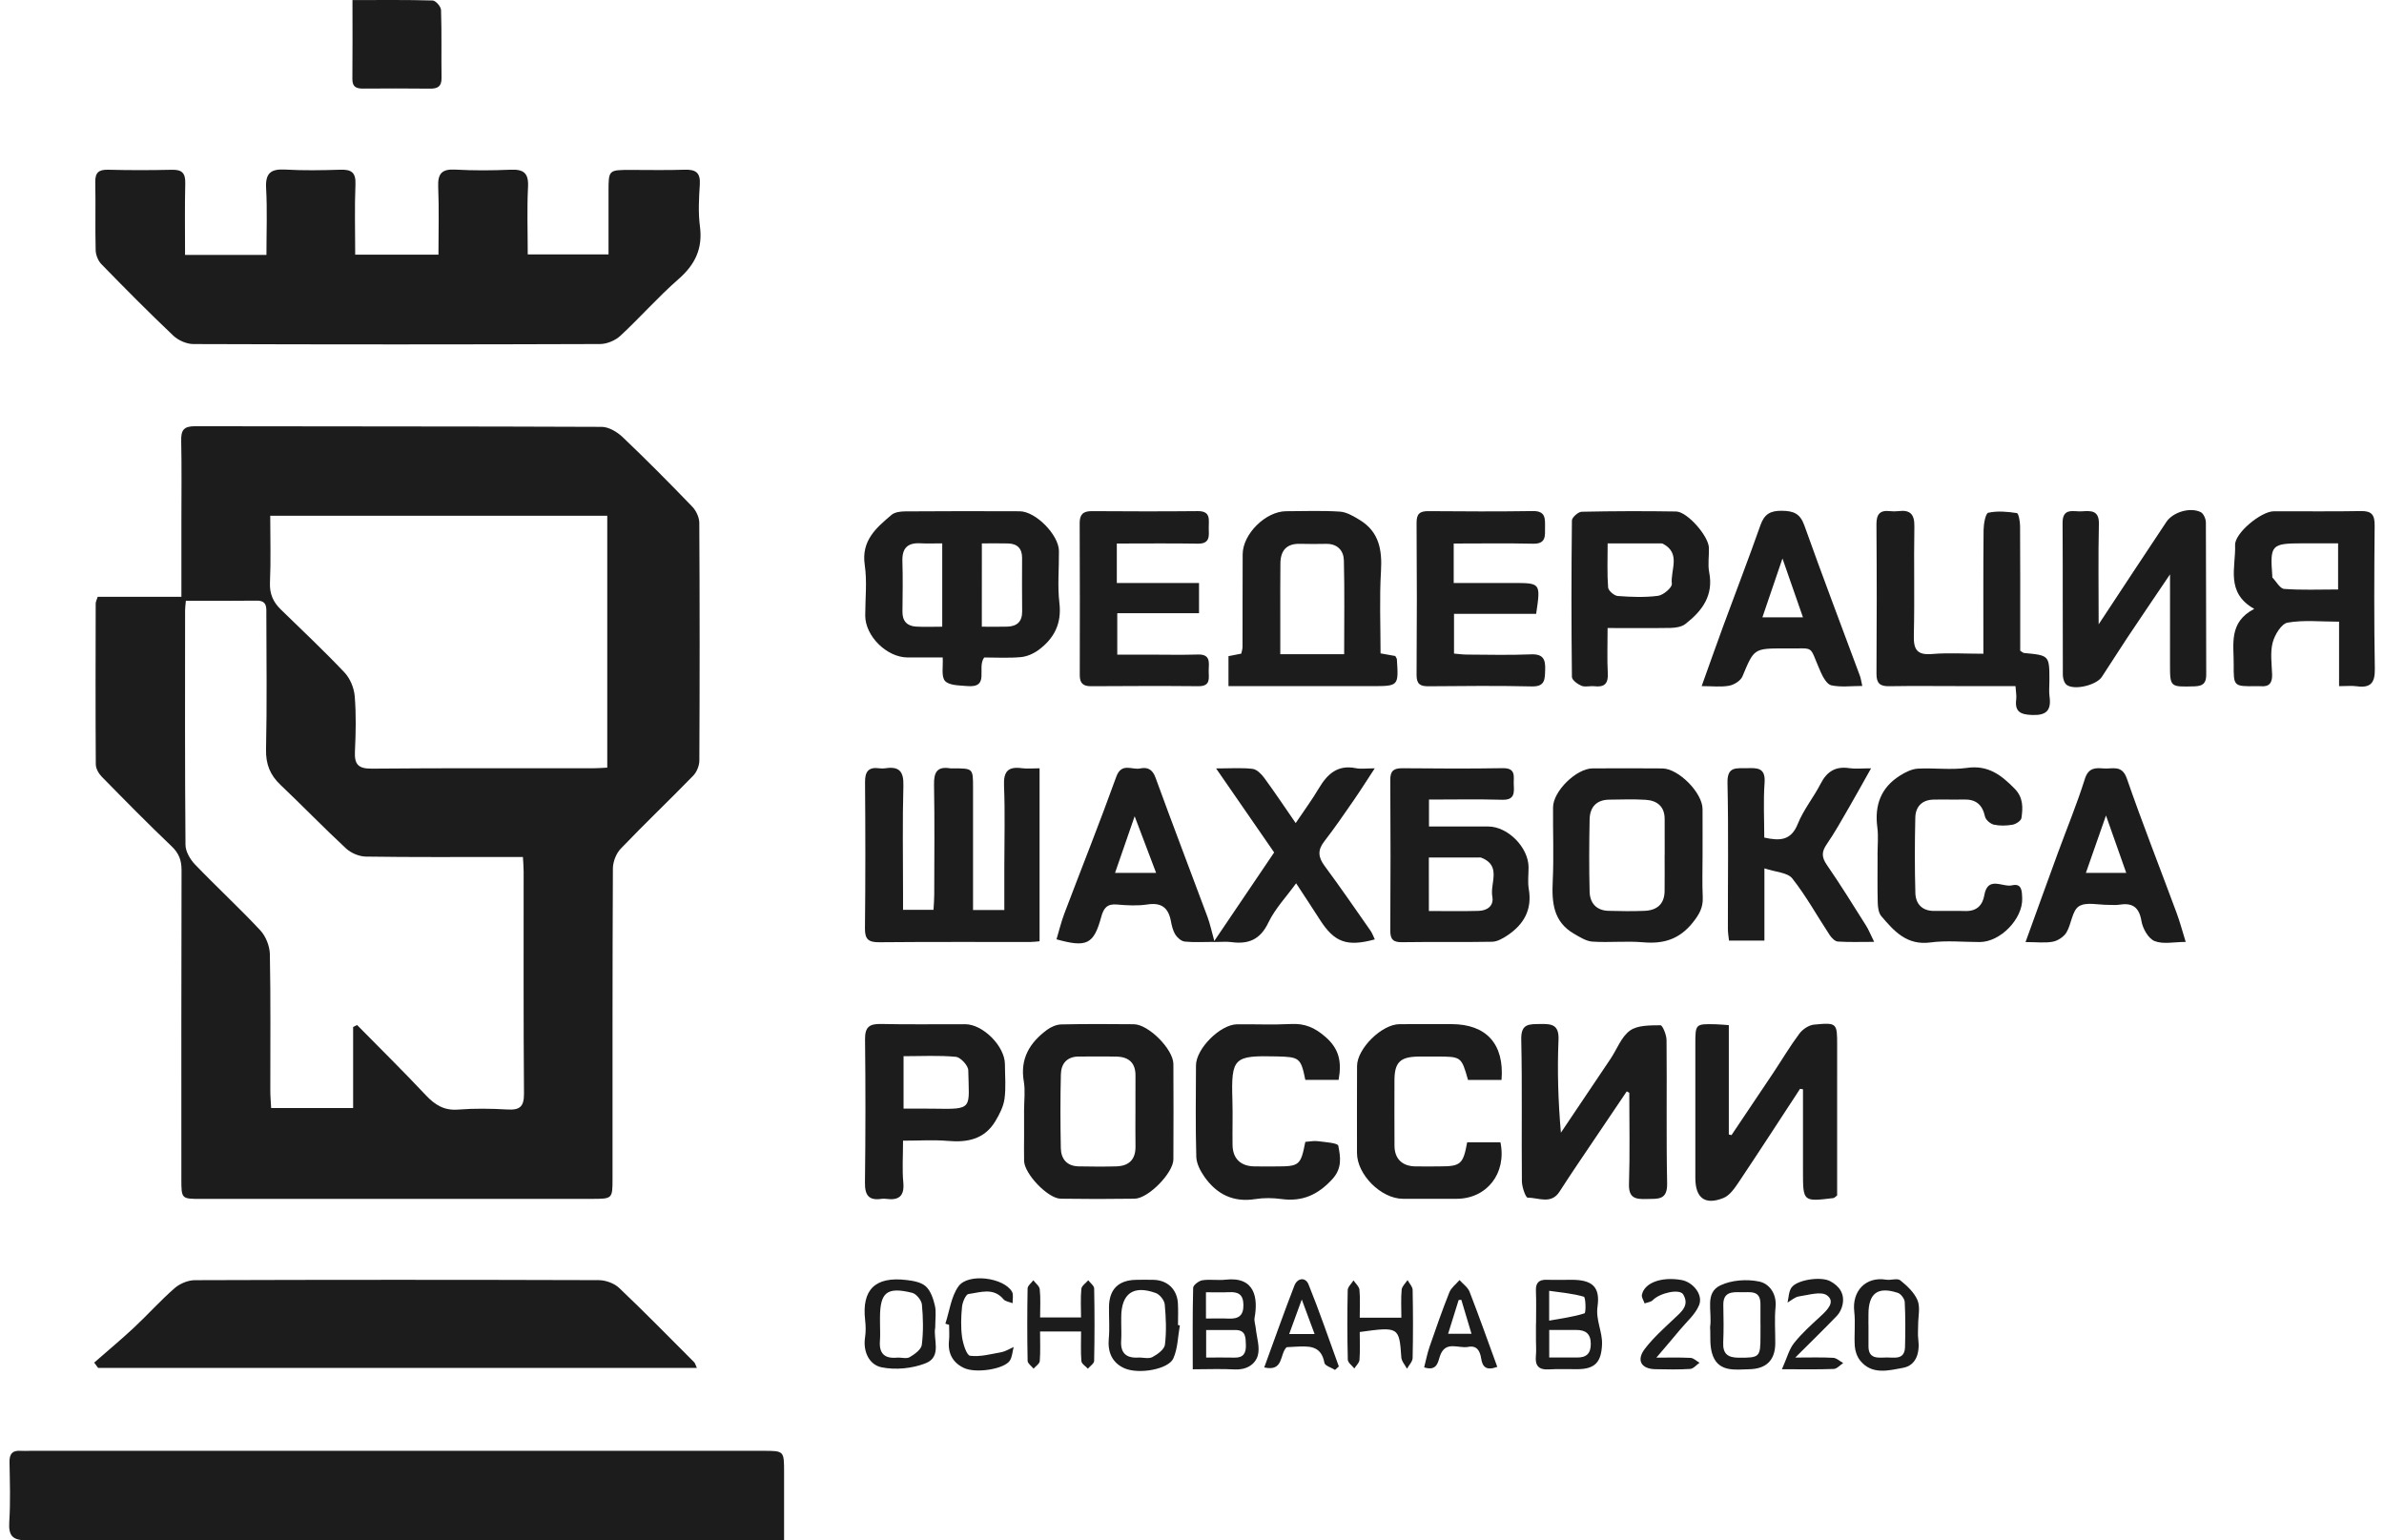 <svg width="130" height="84" viewBox="0 0 130 84" fill="none" xmlns="http://www.w3.org/2000/svg">
<path d="M5.327 32.544C6.824 32.544 8.319 32.544 9.892 32.544C9.892 31.127 9.892 29.789 9.892 28.453C9.892 26.978 9.912 25.503 9.881 24.027C9.868 23.461 10.02 23.242 10.63 23.243C18.024 23.261 25.42 23.245 32.814 23.278C33.199 23.28 33.658 23.556 33.954 23.838C35.249 25.071 36.51 26.342 37.751 27.631C37.962 27.851 38.131 28.216 38.133 28.515C38.157 32.834 38.157 37.156 38.136 41.475C38.135 41.755 37.993 42.101 37.8 42.301C36.497 43.64 35.143 44.93 33.851 46.279C33.599 46.541 33.423 46.995 33.421 47.362C33.394 52.999 33.402 58.637 33.401 64.274C33.401 65.374 33.398 65.377 32.263 65.377C25.159 65.379 18.053 65.379 10.949 65.379C9.892 65.379 9.89 65.377 9.89 64.285C9.89 58.673 9.884 53.063 9.9 47.452C9.901 46.913 9.757 46.53 9.356 46.148C8.059 44.913 6.803 43.635 5.549 42.356C5.381 42.185 5.226 41.912 5.224 41.684C5.204 38.761 5.212 35.837 5.218 32.913C5.22 32.811 5.275 32.714 5.327 32.544ZM10.136 32.762C10.114 33.016 10.093 33.144 10.093 33.271C10.091 37.538 10.079 41.807 10.115 46.075C10.118 46.437 10.372 46.869 10.637 47.145C11.804 48.361 13.045 49.504 14.194 50.734C14.495 51.057 14.706 51.593 14.716 52.036C14.765 54.512 14.736 56.988 14.74 59.464C14.74 59.774 14.768 60.082 14.786 60.424C16.287 60.424 17.72 60.424 19.256 60.424C19.256 58.906 19.256 57.456 19.256 56.004C19.328 55.968 19.401 55.933 19.472 55.897C20.721 57.166 21.991 58.416 23.21 59.714C23.711 60.247 24.209 60.569 24.983 60.508C25.875 60.438 26.78 60.452 27.674 60.504C28.361 60.544 28.58 60.334 28.573 59.624C28.54 55.593 28.558 51.563 28.554 47.531C28.554 47.278 28.531 47.025 28.515 46.733C28.139 46.733 27.849 46.733 27.56 46.733C25.025 46.733 22.489 46.75 19.954 46.712C19.586 46.707 19.142 46.521 18.871 46.269C17.655 45.142 16.503 43.947 15.299 42.805C14.727 42.263 14.489 41.673 14.507 40.863C14.562 38.414 14.527 35.964 14.524 33.514C14.524 33.149 14.583 32.749 14.001 32.755C12.737 32.771 11.472 32.762 10.136 32.762ZM33.114 41.861C33.114 37.211 33.114 32.672 33.114 28.126C26.98 28.126 20.915 28.126 14.736 28.126C14.736 29.362 14.774 30.567 14.721 31.769C14.694 32.379 14.895 32.828 15.307 33.231C16.474 34.371 17.666 35.487 18.785 36.672C19.093 36.998 19.307 37.518 19.343 37.968C19.426 38.963 19.402 39.968 19.355 40.968C19.321 41.668 19.516 41.924 20.276 41.916C24.288 41.879 28.302 41.899 32.315 41.896C32.575 41.898 32.833 41.874 33.114 41.861Z" fill="#1C1C1C"/>
<path d="M10.091 13.902C11.624 13.902 13.016 13.902 14.529 13.902C14.529 12.664 14.578 11.46 14.511 10.262C14.465 9.44 14.771 9.203 15.553 9.247C16.553 9.304 17.56 9.286 18.562 9.255C19.161 9.236 19.41 9.402 19.383 10.055C19.331 11.313 19.369 12.575 19.369 13.888C20.892 13.888 22.354 13.888 23.909 13.888C23.909 12.645 23.946 11.416 23.895 10.191C23.865 9.475 24.088 9.207 24.826 9.249C25.826 9.304 26.833 9.298 27.834 9.255C28.534 9.225 28.832 9.419 28.794 10.181C28.732 11.388 28.778 12.599 28.778 13.875C30.244 13.875 31.654 13.875 33.183 13.875C33.183 12.74 33.183 11.592 33.183 10.445C33.183 9.266 33.183 9.266 34.401 9.266C35.378 9.266 36.356 9.288 37.332 9.255C37.935 9.234 38.203 9.413 38.161 10.06C38.112 10.82 38.069 11.597 38.168 12.348C38.326 13.562 37.903 14.433 36.991 15.228C35.883 16.196 34.908 17.312 33.827 18.313C33.553 18.568 33.098 18.759 32.725 18.761C25.331 18.788 17.939 18.788 10.545 18.762C10.174 18.761 9.72 18.56 9.448 18.302C8.111 17.034 6.814 15.725 5.529 14.405C5.348 14.22 5.223 13.903 5.216 13.643C5.185 12.406 5.22 11.166 5.196 9.93C5.185 9.41 5.386 9.244 5.895 9.256C7.055 9.285 8.219 9.285 9.38 9.258C9.934 9.245 10.115 9.452 10.102 9.998C10.071 11.282 10.091 12.566 10.091 13.902Z" fill="#1C1C1C"/>
<path d="M42.756 83.981C42.293 83.981 41.955 83.981 41.616 83.981C28.245 83.981 14.874 83.973 1.504 84C0.679 84.002 0.457 83.763 0.506 82.974C0.575 81.897 0.537 80.814 0.519 79.733C0.511 79.298 0.663 79.089 1.112 79.117C1.296 79.13 1.481 79.117 1.667 79.117C14.985 79.117 28.302 79.117 41.621 79.117C42.756 79.117 42.756 79.119 42.756 80.289C42.756 81.473 42.756 82.656 42.756 83.981Z" fill="#1C1C1C"/>
<path d="M38 74.595C27.05 74.595 16.2 74.595 5.35 74.595C5.278 74.499 5.207 74.403 5.136 74.306C5.862 73.671 6.605 73.052 7.311 72.393C8.061 71.692 8.747 70.922 9.519 70.249C9.803 70.001 10.252 69.811 10.626 69.811C17.966 69.786 25.304 69.786 32.645 69.809C33.022 69.811 33.491 69.977 33.759 70.231C35.153 71.553 36.495 72.927 37.852 74.285C37.905 74.336 37.92 74.421 38 74.595Z" fill="#1C1C1C"/>
<path d="M53.668 35.854C53.244 36.431 54.012 37.53 52.723 37.412C52.307 37.374 51.756 37.383 51.532 37.133C51.315 36.89 51.437 36.344 51.405 35.853C50.741 35.853 50.115 35.854 49.489 35.853C48.354 35.848 47.181 34.686 47.181 33.57C47.181 32.649 47.288 31.713 47.155 30.812C46.957 29.482 47.778 28.785 48.62 28.073C48.794 27.927 49.107 27.889 49.356 27.887C51.439 27.873 53.522 27.871 55.605 27.881C56.472 27.884 57.733 29.165 57.744 30.041C57.755 30.988 57.658 31.944 57.769 32.879C57.904 34.004 57.485 34.814 56.632 35.445C56.358 35.647 55.997 35.805 55.66 35.835C54.983 35.895 54.299 35.854 53.668 35.854ZM51.38 34.175C51.38 32.618 51.38 31.146 51.38 29.631C50.938 29.631 50.568 29.648 50.202 29.628C49.501 29.587 49.186 29.882 49.208 30.599C49.237 31.517 49.221 32.438 49.211 33.356C49.205 33.875 49.468 34.142 49.961 34.17C50.427 34.196 50.895 34.175 51.38 34.175ZM53.539 34.175C54.05 34.175 54.49 34.186 54.931 34.172C55.461 34.155 55.745 33.895 55.738 33.336C55.725 32.366 55.733 31.397 55.735 30.428C55.737 29.914 55.477 29.648 54.971 29.636C54.508 29.623 54.043 29.633 53.541 29.633C53.539 31.176 53.539 32.608 53.539 34.175Z" fill="#1C1C1C"/>
<path d="M56.688 41.897C56.688 45.083 56.688 48.181 56.688 51.331C56.502 51.345 56.352 51.368 56.2 51.368C53.452 51.372 50.703 51.357 47.956 51.383C47.383 51.387 47.16 51.245 47.166 50.636C47.195 47.975 47.192 45.313 47.171 42.652C47.166 42.065 47.369 41.817 47.956 41.897C48.059 41.912 48.17 41.913 48.273 41.897C49.016 41.78 49.284 42.052 49.262 42.835C49.208 44.783 49.243 46.736 49.243 48.685C49.243 48.975 49.243 49.264 49.243 49.615C49.785 49.615 50.297 49.615 50.904 49.615C50.917 49.357 50.944 49.079 50.944 48.801C50.947 46.797 50.969 44.794 50.933 42.792C50.92 42.12 51.095 41.78 51.816 41.899C51.867 41.907 51.922 41.901 51.975 41.901C53.06 41.901 53.06 41.901 53.06 42.946C53.06 44.895 53.06 46.846 53.06 48.796C53.06 49.055 53.06 49.316 53.06 49.626C53.628 49.626 54.139 49.626 54.766 49.626C54.766 48.828 54.766 48.047 54.766 47.265C54.766 45.79 54.811 44.312 54.749 42.838C54.716 42.059 54.98 41.79 55.729 41.893C56.012 41.929 56.306 41.897 56.688 41.897Z" fill="#1C1C1C"/>
<path d="M75.282 35.63C75.609 35.688 75.859 35.734 76.085 35.774C76.127 35.859 76.168 35.903 76.172 35.951C76.268 37.418 76.267 37.416 74.802 37.416C72.508 37.416 70.212 37.416 67.918 37.416C67.633 37.416 67.346 37.416 66.989 37.416C66.989 36.841 66.989 36.335 66.989 35.782C67.199 35.74 67.422 35.696 67.687 35.644C67.711 35.524 67.754 35.402 67.755 35.279C67.76 33.595 67.755 31.911 67.763 30.227C67.768 29.116 69.022 27.879 70.138 27.878C71.115 27.876 72.093 27.836 73.064 27.9C73.434 27.923 73.813 28.153 74.146 28.355C75.201 28.997 75.373 29.982 75.306 31.139C75.217 32.607 75.282 34.082 75.282 35.63ZM73.297 35.676C73.297 33.917 73.324 32.237 73.282 30.558C73.267 30.026 72.933 29.647 72.315 29.658C71.839 29.666 71.363 29.669 70.889 29.656C70.154 29.637 69.829 30.025 69.821 30.717C69.81 31.639 69.814 32.561 69.814 33.483C69.814 34.208 69.814 34.932 69.814 35.676C71.022 35.676 72.102 35.676 73.297 35.676Z" fill="#1C1C1C"/>
<path d="M108.154 35.65C108.154 33.313 108.143 31.106 108.165 28.899C108.169 28.57 108.27 27.994 108.424 27.961C108.92 27.851 109.465 27.901 109.979 27.98C110.074 27.994 110.153 28.434 110.155 28.679C110.169 30.679 110.163 32.681 110.163 34.681C110.163 34.966 110.163 35.249 110.163 35.486C110.283 35.559 110.325 35.605 110.371 35.609C111.755 35.739 111.755 35.737 111.755 37.127C111.755 37.416 111.723 37.711 111.763 37.995C111.862 38.743 111.588 39.02 110.807 38.99C110.172 38.966 109.86 38.811 109.944 38.138C109.97 37.935 109.924 37.725 109.905 37.415C108.914 37.415 107.945 37.415 106.976 37.415C105.656 37.415 104.337 37.398 103.018 37.421C102.507 37.431 102.322 37.255 102.325 36.738C102.342 34.027 102.344 31.315 102.323 28.603C102.32 28.061 102.495 27.811 103.051 27.873C103.208 27.89 103.37 27.892 103.525 27.873C104.175 27.791 104.403 28.055 104.391 28.714C104.356 30.687 104.41 32.664 104.362 34.637C104.343 35.402 104.516 35.737 105.358 35.665C106.246 35.59 107.144 35.65 108.154 35.65Z" fill="#1C1C1C"/>
<path d="M88.707 59.516C87.816 60.835 86.923 62.153 86.036 63.474C85.698 63.975 85.365 64.479 85.038 64.988C84.582 65.697 83.887 65.308 83.304 65.311C83.195 65.311 82.992 64.731 82.989 64.418C82.963 61.839 83.011 59.257 82.954 56.679C82.935 55.813 83.386 55.851 83.984 55.842C84.615 55.83 85.021 55.87 84.986 56.708C84.916 58.376 84.966 60.049 85.116 61.768C86.018 60.427 86.923 59.086 87.822 57.742C88.173 57.219 88.407 56.544 88.883 56.2C89.3 55.9 89.981 55.917 90.547 55.91C90.658 55.908 90.876 56.434 90.877 56.719C90.903 59.325 90.857 61.932 90.909 64.536C90.928 65.463 90.398 65.368 89.798 65.385C89.192 65.403 88.804 65.349 88.829 64.563C88.883 62.908 88.845 61.249 88.845 59.592C88.8 59.565 88.753 59.541 88.707 59.516Z" fill="#1C1C1C"/>
<path d="M122.924 33.204C121.337 32.309 121.926 30.924 121.88 29.726C121.855 29.07 123.298 27.885 123.989 27.882C125.571 27.874 127.155 27.901 128.737 27.87C129.341 27.857 129.495 28.089 129.49 28.659C129.466 31.263 129.455 33.868 129.5 36.473C129.512 37.241 129.27 37.526 128.517 37.424C128.233 37.386 127.941 37.418 127.55 37.418C127.55 36.259 127.55 35.144 127.55 33.902C126.546 33.902 125.622 33.8 124.742 33.954C124.407 34.012 124.038 34.621 123.929 35.042C123.789 35.584 123.878 36.191 123.899 36.77C123.916 37.236 123.745 37.469 123.258 37.42C123.18 37.412 123.099 37.42 123.02 37.42C121.804 37.431 121.798 37.431 121.804 36.246C121.814 35.14 121.513 33.935 122.924 33.204ZM127.497 32.145C127.497 31.631 127.497 31.239 127.497 30.847C127.497 30.463 127.497 30.078 127.497 29.629C126.774 29.629 126.17 29.629 125.566 29.629C123.851 29.631 123.778 29.709 123.91 31.415C123.911 31.441 123.9 31.478 123.913 31.492C124.125 31.712 124.327 32.097 124.555 32.115C125.497 32.186 126.446 32.145 127.497 32.145Z" fill="#1C1C1C"/>
<path d="M114.44 34.047C115.758 32.05 116.937 30.252 118.132 28.462C118.492 27.923 119.431 27.645 120.005 27.927C120.157 28.002 120.285 28.292 120.287 28.485C120.304 31.25 120.293 34.016 120.306 36.781C120.308 37.257 120.133 37.415 119.658 37.428C118.329 37.462 118.331 37.481 118.331 36.199C118.332 34.83 118.331 33.461 118.332 32.091C118.332 31.916 118.332 31.74 118.332 31.32C117.462 32.611 116.718 33.702 115.986 34.801C115.52 35.5 115.077 36.215 114.613 36.914C114.313 37.364 113.135 37.652 112.704 37.353C112.569 37.26 112.489 37.002 112.487 36.819C112.474 34.053 112.49 31.288 112.473 28.523C112.466 27.662 113.074 27.914 113.527 27.884C114.018 27.852 114.47 27.819 114.453 28.573C114.412 30.327 114.44 32.082 114.44 34.047Z" fill="#1C1C1C"/>
<path d="M55.843 60.547C55.843 60.02 55.916 59.483 55.828 58.972C55.614 57.725 56.158 56.85 57.102 56.154C57.317 55.996 57.612 55.87 57.875 55.864C59.193 55.835 60.512 55.842 61.829 55.854C62.634 55.862 63.98 57.22 63.985 58.022C63.993 59.756 63.995 61.492 63.985 63.227C63.98 63.965 62.618 65.357 61.872 65.368C60.527 65.388 59.183 65.388 57.839 65.368C57.138 65.357 55.862 64.014 55.844 63.308C55.833 62.835 55.844 62.361 55.844 61.888C55.844 61.44 55.843 60.993 55.843 60.547ZM61.916 60.621C61.916 59.964 61.913 59.307 61.918 58.65C61.922 57.965 61.555 57.638 60.9 57.62C60.215 57.603 59.53 57.62 58.845 57.615C58.188 57.611 57.864 57.995 57.85 58.585C57.816 59.924 57.821 61.266 57.847 62.606C57.858 63.202 58.178 63.592 58.82 63.605C59.505 63.619 60.191 63.624 60.875 63.605C61.567 63.584 61.931 63.225 61.919 62.514C61.908 61.881 61.916 61.251 61.916 60.621Z" fill="#1C1C1C"/>
<path d="M77.923 43.602C77.923 44.103 77.923 44.536 77.923 45.069C79.009 45.069 80.082 45.066 81.157 45.071C82.224 45.074 83.348 46.212 83.353 47.291C83.355 47.686 83.299 48.091 83.364 48.475C83.559 49.605 83.096 50.415 82.189 51.016C81.945 51.179 81.644 51.349 81.367 51.356C79.729 51.388 78.09 51.354 76.452 51.38C75.964 51.388 75.81 51.22 75.813 50.742C75.829 48.002 75.831 45.261 75.813 42.52C75.81 42.024 76.014 41.891 76.474 41.894C78.297 41.91 80.121 41.921 81.944 41.89C82.708 41.877 82.521 42.385 82.546 42.8C82.573 43.248 82.581 43.632 81.921 43.613C80.607 43.575 79.291 43.602 77.923 43.602ZM77.917 49.68C78.846 49.68 79.734 49.697 80.62 49.673C81.097 49.661 81.473 49.4 81.376 48.891C81.241 48.171 81.901 47.212 80.778 46.772C80.733 46.753 80.674 46.761 80.621 46.761C79.735 46.761 78.849 46.761 77.915 46.761C77.917 47.759 77.917 48.685 77.917 49.68Z" fill="#1C1C1C"/>
<path d="M92.841 46.638C92.841 47.401 92.816 48.167 92.851 48.929C92.876 49.492 92.661 49.868 92.304 50.314C91.575 51.223 90.715 51.482 89.607 51.386C88.691 51.305 87.759 51.41 86.838 51.349C86.492 51.327 86.145 51.101 85.828 50.918C84.701 50.266 84.615 49.213 84.671 48.054C84.734 46.715 84.677 45.37 84.688 44.026C84.694 43.145 85.956 41.907 86.846 41.902C88.112 41.896 89.38 41.893 90.647 41.904C91.532 41.912 92.832 43.229 92.84 44.111C92.846 44.952 92.84 45.795 92.841 46.638ZM90.772 46.625C90.774 46.625 90.774 46.625 90.776 46.625C90.776 45.967 90.779 45.309 90.774 44.653C90.769 43.972 90.357 43.654 89.737 43.615C89.081 43.574 88.42 43.6 87.76 43.607C87.053 43.613 86.697 44.015 86.682 44.682C86.657 45.996 86.649 47.311 86.682 48.625C86.698 49.24 87.045 49.651 87.71 49.67C88.368 49.689 89.029 49.697 89.686 49.67C90.352 49.642 90.761 49.303 90.771 48.598C90.779 47.941 90.772 47.283 90.772 46.625Z" fill="#1C1C1C"/>
<path d="M98.157 59.377C97.052 61.066 95.955 62.759 94.833 64.437C94.605 64.776 94.332 65.186 93.985 65.327C92.965 65.738 92.447 65.327 92.447 64.226C92.447 61.804 92.447 59.38 92.447 56.958C92.447 55.832 92.447 55.831 93.561 55.856C93.767 55.861 93.974 55.883 94.273 55.903C94.273 57.908 94.273 59.888 94.273 61.867C94.322 61.878 94.37 61.889 94.419 61.901C95.172 60.779 95.928 59.658 96.678 58.534C97.159 57.812 97.602 57.062 98.119 56.368C98.295 56.131 98.633 55.902 98.918 55.875C100.18 55.755 100.182 55.782 100.18 57.038C100.179 59.514 100.179 61.991 100.179 64.465C100.179 64.724 100.179 64.984 100.179 65.192C100.066 65.275 100.026 65.328 99.982 65.333C98.317 65.537 98.317 65.535 98.317 63.872C98.317 62.381 98.317 60.892 98.317 59.401C98.263 59.391 98.211 59.383 98.157 59.377Z" fill="#1C1C1C"/>
<path d="M60.9 29.64C60.9 30.407 60.9 31.052 60.9 31.791C62.406 31.791 63.869 31.791 65.383 31.791C65.383 32.371 65.383 32.858 65.383 33.44C63.918 33.44 62.457 33.44 60.925 33.44C60.925 34.202 60.925 34.871 60.925 35.698C61.432 35.698 61.995 35.698 62.56 35.698C63.484 35.698 64.407 35.72 65.329 35.693C66.014 35.672 65.924 36.131 65.911 36.544C65.898 36.936 66.062 37.426 65.353 37.42C63.401 37.402 61.448 37.409 59.495 37.421C59.056 37.424 58.88 37.252 58.88 36.817C58.886 34.053 58.888 31.291 58.875 28.527C58.874 28.053 59.064 27.871 59.535 27.874C61.461 27.887 63.387 27.892 65.313 27.873C66.059 27.865 65.902 28.374 65.913 28.799C65.924 29.221 65.994 29.659 65.317 29.647C63.868 29.623 62.419 29.64 60.9 29.64Z" fill="#1C1C1C"/>
<path d="M79.271 29.64C79.271 30.415 79.271 31.041 79.271 31.792C80.368 31.792 81.438 31.792 82.51 31.792C84.016 31.792 84.016 31.792 83.767 33.473C82.304 33.473 80.817 33.473 79.288 33.473C79.288 34.238 79.288 34.888 79.288 35.641C79.502 35.658 79.751 35.696 80 35.696C81.162 35.703 82.324 35.731 83.485 35.684C84.162 35.655 84.281 35.97 84.258 36.537C84.24 37.045 84.26 37.45 83.525 37.432C81.651 37.388 79.777 37.409 77.903 37.424C77.445 37.429 77.243 37.306 77.246 36.805C77.266 34.041 77.266 31.275 77.246 28.512C77.243 28.021 77.421 27.87 77.892 27.874C79.793 27.89 81.693 27.898 83.594 27.87C84.3 27.86 84.252 28.298 84.251 28.758C84.249 29.212 84.319 29.666 83.602 29.65C82.182 29.617 80.763 29.64 79.271 29.64Z" fill="#1C1C1C"/>
<path d="M49.243 62.204C49.243 63.058 49.191 63.773 49.257 64.475C49.33 65.241 49.004 65.471 48.309 65.376C48.231 65.365 48.149 65.365 48.073 65.376C47.377 65.48 47.157 65.181 47.166 64.492C47.199 61.888 47.201 59.282 47.171 56.678C47.163 56.004 47.409 55.826 48.047 55.84C49.577 55.876 51.107 55.846 52.637 55.853C53.606 55.856 54.793 57.057 54.798 58.027C54.801 58.657 54.861 59.298 54.777 59.918C54.72 60.342 54.502 60.765 54.276 61.142C53.688 62.12 52.766 62.312 51.691 62.217C50.911 62.149 50.121 62.204 49.243 62.204ZM49.271 60.457C49.871 60.457 50.394 60.449 50.917 60.459C53.1 60.5 52.84 60.477 52.8 58.365C52.796 58.104 52.38 57.657 52.122 57.631C51.188 57.543 50.24 57.597 49.271 57.597C49.271 58.559 49.271 59.448 49.271 60.457Z" fill="#1C1C1C"/>
<path d="M96.206 45.675C97.055 45.863 97.666 45.846 98.034 44.928C98.343 44.157 98.896 43.486 99.278 42.74C99.622 42.068 100.098 41.774 100.854 41.891C101.179 41.94 101.517 41.899 102.029 41.899C101.566 42.721 101.208 43.376 100.833 44.021C100.437 44.702 100.057 45.395 99.609 46.042C99.326 46.453 99.331 46.747 99.617 47.163C100.363 48.242 101.052 49.36 101.753 50.47C101.902 50.706 102.005 50.972 102.198 51.362C101.452 51.362 100.832 51.386 100.215 51.345C100.058 51.334 99.873 51.142 99.771 50.987C99.093 49.958 98.493 48.867 97.733 47.903C97.476 47.577 96.826 47.559 96.214 47.354C96.214 48.818 96.214 50.018 96.214 51.291C95.553 51.291 94.964 51.291 94.283 51.291C94.264 51.1 94.222 50.877 94.222 50.654C94.218 47.996 94.259 45.338 94.2 42.682C94.18 41.765 94.708 41.908 95.256 41.891C95.829 41.872 96.283 41.864 96.223 42.685C96.15 43.675 96.206 44.672 96.206 45.675Z" fill="#1C1C1C"/>
<path d="M87.662 34.248C87.662 35.149 87.632 35.937 87.673 36.719C87.704 37.285 87.486 37.484 86.944 37.423C86.71 37.396 86.443 37.48 86.239 37.398C86.026 37.311 85.719 37.084 85.717 36.915C85.685 34.071 85.684 31.226 85.717 28.383C85.719 28.216 86.061 27.911 86.251 27.907C87.967 27.87 89.684 27.866 91.399 27.893C92.009 27.903 93.167 29.229 93.187 29.871C93.201 30.319 93.119 30.78 93.203 31.212C93.45 32.48 92.813 33.321 91.903 34.028C91.702 34.185 91.377 34.235 91.107 34.242C90.001 34.261 88.893 34.248 87.662 34.248ZM87.665 29.633C87.665 30.527 87.632 31.286 87.691 32.038C87.705 32.211 88.021 32.486 88.214 32.501C88.947 32.556 89.693 32.586 90.416 32.491C90.705 32.453 91.19 32.034 91.166 31.838C91.08 31.103 91.683 30.181 90.682 29.653C90.64 29.631 90.579 29.633 90.527 29.633C89.612 29.633 88.696 29.633 87.665 29.633Z" fill="#1C1C1C"/>
<path d="M81.879 58.89C81.237 58.89 80.641 58.89 80.051 58.89C79.688 57.616 79.688 57.616 78.314 57.616C77.996 57.616 77.679 57.614 77.362 57.617C76.348 57.628 76.042 57.93 76.04 58.923C76.039 60.109 76.035 61.295 76.042 62.479C76.046 63.178 76.445 63.583 77.148 63.605C77.597 63.619 78.046 63.606 78.496 63.606C79.65 63.606 79.786 63.493 80.005 62.294C80.603 62.294 81.213 62.294 81.819 62.294C82.168 63.983 81.078 65.37 79.431 65.373C78.455 65.374 77.477 65.376 76.5 65.373C75.314 65.371 73.997 64.055 73.997 62.874C73.997 61.293 73.992 59.714 74 58.133C74.005 57.182 75.346 55.859 76.308 55.851C77.259 55.843 78.21 55.848 79.16 55.848C81.042 55.853 82.038 56.925 81.879 58.89Z" fill="#1C1C1C"/>
<path d="M102.382 46.617C102.382 46.117 102.436 45.61 102.371 45.118C102.211 43.909 102.568 42.944 103.614 42.29C103.903 42.109 104.25 41.935 104.578 41.916C105.472 41.866 106.385 41.999 107.265 41.874C108.414 41.711 109.129 42.266 109.854 43.003C110.336 43.491 110.312 44.043 110.23 44.611C110.209 44.756 109.93 44.94 109.746 44.973C109.413 45.031 109.052 45.042 108.725 44.97C108.535 44.927 108.281 44.707 108.242 44.527C108.101 43.883 107.749 43.581 107.092 43.599C106.539 43.613 105.984 43.591 105.429 43.605C104.798 43.621 104.454 43.997 104.442 44.59C104.411 45.958 104.407 47.329 104.445 48.696C104.461 49.275 104.797 49.667 105.439 49.675C106.019 49.681 106.601 49.662 107.181 49.68C107.788 49.697 108.11 49.364 108.204 48.824C108.391 47.741 109.206 48.401 109.719 48.279C110.26 48.151 110.26 48.612 110.271 48.995C110.304 50.11 109.08 51.37 107.955 51.372C107.057 51.373 106.147 51.275 105.266 51.394C103.977 51.566 103.283 50.777 102.587 49.958C102.438 49.783 102.4 49.474 102.393 49.224C102.371 48.356 102.385 47.487 102.385 46.619C102.385 46.617 102.384 46.617 102.382 46.617Z" fill="#1C1C1C"/>
<path d="M72.995 58.887C72.362 58.887 71.767 58.887 71.179 58.887C70.935 57.68 70.853 57.639 69.621 57.609C67.282 57.554 67.133 57.666 67.203 59.992C67.229 60.808 67.198 61.625 67.211 62.441C67.222 63.176 67.644 63.589 68.386 63.606C68.782 63.616 69.179 63.608 69.575 63.608C70.859 63.608 70.927 63.553 71.179 62.269C71.4 62.255 71.638 62.202 71.864 62.232C72.256 62.283 72.947 62.327 72.977 62.477C73.096 63.085 73.202 63.703 72.65 64.304C71.869 65.154 71.022 65.54 69.882 65.387C69.416 65.324 68.923 65.314 68.46 65.388C67.252 65.583 66.347 65.126 65.677 64.172C65.455 63.856 65.244 63.45 65.234 63.08C65.187 61.421 65.21 59.761 65.217 58.102C65.22 57.187 66.539 55.865 67.462 55.857C68.438 55.848 69.418 55.892 70.393 55.842C71.152 55.802 71.693 56.034 72.284 56.551C73.034 57.206 73.169 57.911 72.995 58.887Z" fill="#1C1C1C"/>
<path d="M66.314 41.904C67.107 41.904 67.711 41.858 68.302 41.928C68.533 41.954 68.782 42.207 68.938 42.419C69.51 43.197 70.046 44.002 70.654 44.884C71.113 44.203 71.541 43.621 71.909 43.001C72.373 42.218 72.933 41.689 73.935 41.891C74.207 41.947 74.502 41.899 74.965 41.899C74.524 42.571 74.183 43.113 73.819 43.64C73.296 44.396 72.776 45.156 72.213 45.882C71.84 46.361 71.88 46.747 72.23 47.22C73.09 48.382 73.909 49.572 74.737 50.757C74.834 50.896 74.889 51.065 74.968 51.228C73.435 51.644 72.76 51.386 71.964 50.14C71.557 49.501 71.136 48.87 70.678 48.168C70.144 48.907 69.529 49.55 69.163 50.314C68.719 51.242 68.077 51.503 67.143 51.375C66.892 51.34 66.632 51.37 66.177 51.37C67.341 49.648 68.405 48.077 69.48 46.486C68.46 45.008 67.449 43.545 66.314 41.904Z" fill="#1C1C1C"/>
<path d="M119.187 51.365C118.558 51.365 117.957 51.506 117.489 51.318C117.15 51.182 116.841 50.635 116.774 50.228C116.644 49.444 116.262 49.218 115.541 49.338C115.361 49.368 115.171 49.341 114.987 49.345C114.434 49.352 113.757 49.171 113.362 49.424C112.99 49.664 112.958 50.39 112.685 50.847C112.544 51.082 112.222 51.297 111.95 51.351C111.523 51.435 111.067 51.373 110.453 51.373C111.067 49.68 111.631 48.11 112.205 46.544C112.701 45.189 113.255 43.853 113.687 42.479C113.879 41.867 114.255 41.866 114.708 41.905C115.182 41.947 115.71 41.682 115.978 42.457C116.829 44.911 117.782 47.329 118.684 49.765C118.865 50.249 118.998 50.753 119.187 51.365ZM115.945 47.601C115.583 46.578 115.243 45.61 114.84 44.47C114.437 45.623 114.101 46.581 113.744 47.601C114.505 47.601 115.159 47.601 115.945 47.601Z" fill="#1C1C1C"/>
<path d="M101.551 37.407C100.94 37.407 100.38 37.484 99.862 37.372C99.622 37.32 99.405 36.922 99.278 36.636C98.598 35.1 99.034 35.394 97.373 35.359C97.346 35.359 97.32 35.359 97.293 35.359C95.632 35.361 95.651 35.369 95.015 36.887C94.917 37.122 94.562 37.344 94.292 37.393C93.845 37.477 93.371 37.415 92.792 37.415C93.224 36.212 93.595 35.156 93.981 34.106C94.652 32.283 95.353 30.469 95.998 28.637C96.209 28.039 96.534 27.846 97.162 27.854C97.791 27.862 98.157 27.993 98.39 28.648C99.367 31.391 100.405 34.112 101.417 36.843C101.471 36.986 101.49 37.138 101.551 37.407ZM98.317 33.666C97.937 32.572 97.591 31.582 97.198 30.455C96.802 31.619 96.463 32.618 96.104 33.666C96.878 33.666 97.555 33.666 98.317 33.666Z" fill="#1C1C1C"/>
<path d="M66.23 51.364C65.594 51.364 65.095 51.398 64.603 51.346C64.418 51.326 64.199 51.138 64.091 50.965C63.957 50.749 63.896 50.477 63.847 50.219C63.709 49.501 63.335 49.207 62.573 49.322C62.03 49.405 61.463 49.375 60.911 49.326C60.375 49.278 60.184 49.514 60.052 49.996C59.643 51.501 59.261 51.683 57.611 51.223C57.753 50.752 57.869 50.268 58.043 49.808C58.982 47.327 59.969 44.864 60.867 42.367C61.157 41.559 61.729 42.002 62.175 41.905C62.565 41.822 62.842 41.947 63.007 42.397C63.934 44.94 64.903 47.468 65.846 50.005C65.991 50.398 66.075 50.809 66.23 51.364ZM60.803 47.602C61.569 47.602 62.248 47.602 63.044 47.602C62.671 46.616 62.316 45.679 61.873 44.513C61.468 45.684 61.144 46.616 60.803 47.602Z" fill="#1C1C1C"/>
<path d="M19.22 0.004C20.756 0.004 22.176 -0.014 23.594 0.027C23.759 0.032 24.044 0.359 24.05 0.546C24.091 1.781 24.06 3.019 24.077 4.255C24.084 4.72 23.861 4.839 23.446 4.834C22.233 4.821 21.019 4.821 19.806 4.831C19.432 4.834 19.21 4.744 19.215 4.306C19.229 2.916 19.22 1.525 19.22 0.004Z" fill="#1C1C1C"/>
<path d="M65.041 74.671C65.041 73.109 65.025 71.667 65.063 70.227C65.066 70.08 65.374 69.846 65.564 69.816C65.976 69.751 66.411 69.832 66.828 69.784C68.446 69.599 68.606 70.799 68.413 71.86C68.38 72.043 68.459 72.246 68.478 72.439C68.529 72.94 68.719 73.487 68.584 73.933C68.434 74.426 67.942 74.714 67.324 74.679C66.595 74.638 65.861 74.671 65.041 74.671ZM65.772 74.031C66.332 74.031 66.825 74.022 67.318 74.034C67.811 74.047 67.952 73.78 67.938 73.342C67.925 72.932 67.939 72.524 67.356 72.529C66.839 72.532 66.322 72.529 65.772 72.529C65.772 73.047 65.772 73.484 65.772 74.031ZM65.762 71.903C66.211 71.903 66.601 71.888 66.988 71.906C67.527 71.931 67.815 71.756 67.804 71.153C67.795 70.581 67.513 70.44 67.012 70.466C66.604 70.486 66.194 70.47 65.761 70.47C65.762 70.981 65.762 71.392 65.762 71.903Z" fill="#1C1C1C"/>
<path d="M83.761 72.198C83.761 71.594 83.778 70.989 83.754 70.386C83.737 69.939 83.932 69.773 84.363 69.789C84.81 69.806 85.259 69.79 85.706 69.79C86.812 69.792 87.267 70.162 87.114 71.245C87.007 71.994 87.388 72.614 87.359 73.316C87.32 74.281 86.976 74.654 86.036 74.665C85.509 74.671 84.981 74.644 84.457 74.676C83.894 74.709 83.7 74.464 83.753 73.931C83.781 73.645 83.756 73.354 83.756 73.065C83.756 72.775 83.756 72.486 83.756 72.198C83.757 72.198 83.759 72.198 83.761 72.198ZM84.48 74.028C85.043 74.028 85.513 74.021 85.982 74.029C86.497 74.037 86.751 73.821 86.746 73.28C86.743 72.739 86.473 72.527 85.969 72.527C85.481 72.527 84.993 72.527 84.479 72.527C84.48 73.068 84.48 73.501 84.48 74.028ZM84.476 72.018C85.181 71.888 85.812 71.813 86.403 71.618C86.491 71.59 86.47 70.745 86.368 70.714C85.776 70.537 85.145 70.489 84.476 70.391C84.476 70.976 84.476 71.386 84.476 72.018Z" fill="#1C1C1C"/>
<path d="M50.998 72.391C50.871 73.002 51.385 73.984 50.476 74.341C49.747 74.629 48.831 74.719 48.066 74.561C47.405 74.423 47.05 73.716 47.172 72.926C47.22 72.617 47.21 72.293 47.175 71.983C46.99 70.336 47.713 69.599 49.423 69.801C49.791 69.844 50.23 69.918 50.483 70.148C50.751 70.391 50.893 70.823 50.98 71.198C51.061 71.545 50.998 71.928 50.998 72.391ZM47.987 72.176C47.987 72.491 48.008 72.807 47.983 73.12C47.93 73.799 48.225 74.097 48.905 74.036C49.14 74.015 49.427 74.113 49.603 74.01C49.874 73.854 50.237 73.59 50.267 73.335C50.356 72.613 50.342 71.868 50.272 71.141C50.249 70.905 49.967 70.557 49.745 70.502C48.361 70.159 47.989 70.47 47.986 71.863C47.987 71.966 47.987 72.072 47.987 72.176Z" fill="#1C1C1C"/>
<path d="M64.338 72.276C64.229 72.882 64.226 73.536 63.98 74.082C63.715 74.67 62.092 74.964 61.307 74.611C60.651 74.317 60.394 73.743 60.462 73.003C60.515 72.431 60.467 71.849 60.474 71.272C60.483 70.301 60.997 69.8 61.978 69.792C62.293 69.79 62.611 69.781 62.926 69.793C63.674 69.82 64.191 70.322 64.232 71.079C64.254 71.471 64.236 71.866 64.236 72.26C64.269 72.265 64.304 72.27 64.338 72.276ZM61.141 72.153C61.141 72.467 61.16 72.782 61.138 73.095C61.089 73.769 61.395 74.069 62.062 74.032C62.324 74.018 62.633 74.115 62.839 74.006C63.119 73.859 63.493 73.584 63.525 73.327C63.612 72.606 63.582 71.862 63.514 71.134C63.493 70.908 63.245 70.592 63.027 70.513C61.794 70.064 61.142 70.543 61.141 71.838C61.139 71.944 61.139 72.048 61.141 72.153Z" fill="#1C1C1C"/>
<path d="M104.597 72.241C104.597 72.504 104.57 72.771 104.603 73.028C104.697 73.759 104.502 74.459 103.769 74.592C102.994 74.733 102.067 74.997 101.426 74.183C101.263 73.976 101.16 73.674 101.142 73.408C101.1 72.78 101.184 72.14 101.112 71.517C100.986 70.404 101.739 69.601 102.85 69.784C103.107 69.827 103.462 69.689 103.622 69.819C103.996 70.119 104.389 70.486 104.565 70.913C104.721 71.297 104.597 71.795 104.597 72.241ZM101.886 72.23C101.888 72.23 101.888 72.23 101.889 72.23C101.889 72.624 101.892 73.017 101.889 73.411C101.884 74.104 102.384 74.044 102.832 74.028C103.275 74.012 103.865 74.198 103.882 73.444C103.901 72.632 103.907 71.816 103.866 71.005C103.857 70.826 103.658 70.559 103.489 70.503C102.39 70.14 101.886 70.525 101.888 71.68C101.886 71.862 101.886 72.045 101.886 72.23Z" fill="#1C1C1C"/>
<path d="M93.252 72.379C93.379 71.487 92.936 70.507 93.823 70.089C94.43 69.803 95.257 69.746 95.923 69.884C96.477 69.998 96.894 70.543 96.821 71.284C96.756 71.938 96.811 72.602 96.806 73.259C96.798 74.172 96.323 74.646 95.392 74.668C94.631 74.686 93.759 74.831 93.407 73.944C93.203 73.433 93.287 72.81 93.252 72.379ZM96.001 72.227C95.999 72.227 95.999 72.227 95.998 72.227C95.998 71.86 95.995 71.493 95.998 71.125C96.006 70.322 95.416 70.484 94.936 70.469C94.433 70.451 93.961 70.459 93.973 71.166C93.986 71.847 93.999 72.53 93.967 73.21C93.939 73.835 94.225 74.036 94.815 74.039C95.952 74.044 96.001 74.013 95.999 72.856C95.999 72.647 96.001 72.437 96.001 72.227Z" fill="#1C1C1C"/>
<path d="M56.718 71.843C57.474 71.843 58.146 71.843 58.949 71.843C58.949 71.316 58.917 70.797 58.966 70.287C58.982 70.119 59.21 69.972 59.342 69.816C59.454 69.966 59.664 70.114 59.665 70.266C59.691 71.582 59.691 72.899 59.664 74.214C59.66 74.358 59.44 74.497 59.321 74.638C59.199 74.502 58.982 74.374 58.969 74.228C58.926 73.712 58.952 73.187 58.952 72.609C58.175 72.609 57.481 72.609 56.715 72.609C56.715 73.182 56.74 73.705 56.699 74.222C56.688 74.368 56.479 74.499 56.36 74.636C56.247 74.494 56.039 74.353 56.036 74.21C56.011 72.894 56.011 71.577 56.035 70.261C56.038 70.111 56.238 69.966 56.346 69.817C56.469 69.978 56.68 70.132 56.697 70.304C56.75 70.793 56.718 71.289 56.718 71.843Z" fill="#1C1C1C"/>
<path d="M72.799 74.704C72.598 74.578 72.249 74.478 72.222 74.322C72.04 73.316 71.309 73.413 70.596 73.441C70.439 73.448 70.284 73.459 70.16 73.466C69.767 73.843 70.016 74.81 68.939 74.57C69.497 73.044 70.017 71.567 70.583 70.108C70.75 69.68 71.19 69.634 71.355 70.043C71.951 71.515 72.463 73.022 73.007 74.516C72.937 74.578 72.869 74.641 72.799 74.704ZM71.685 72.749C71.452 72.123 71.252 71.58 70.986 70.865C70.719 71.597 70.518 72.148 70.299 72.749C70.777 72.749 71.165 72.749 71.685 72.749Z" fill="#1C1C1C"/>
<path d="M74.147 72.638C74.147 73.165 74.171 73.663 74.133 74.157C74.12 74.32 73.949 74.471 73.851 74.626C73.727 74.466 73.499 74.308 73.496 74.145C73.465 72.883 73.464 71.618 73.491 70.356C73.494 70.176 73.697 70.001 73.806 69.824C73.919 69.993 74.114 70.156 74.131 70.334C74.176 70.824 74.147 71.321 74.147 71.857C74.914 71.857 75.612 71.857 76.417 71.857C76.417 71.311 76.387 70.817 76.433 70.328C76.451 70.146 76.641 69.98 76.753 69.806C76.85 69.986 77.029 70.163 77.032 70.345C77.056 71.582 77.059 72.82 77.031 74.056C77.026 74.252 76.831 74.445 76.723 74.64C76.615 74.433 76.427 74.232 76.414 74.018C76.302 72.366 76.273 72.339 74.147 72.638Z" fill="#1C1C1C"/>
<path d="M81.647 74.538C81.029 74.768 80.837 74.523 80.769 74.085C80.706 73.681 80.544 73.354 80.06 73.449C79.531 73.553 78.813 73.076 78.518 73.958C78.409 74.284 78.359 74.787 77.659 74.567C77.76 74.173 77.831 73.795 77.957 73.435C78.299 72.444 78.645 71.451 79.033 70.477C79.135 70.22 79.398 70.028 79.588 69.806C79.775 70.016 80.04 70.197 80.136 70.442C80.655 71.781 81.134 73.138 81.647 74.538ZM80.241 72.734C80.046 72.081 79.865 71.482 79.686 70.881C79.637 70.886 79.59 70.891 79.54 70.894C79.353 71.492 79.168 72.091 78.966 72.733C79.472 72.734 79.829 72.734 80.241 72.734Z" fill="#1C1C1C"/>
<path d="M90.321 74.036C90.885 74.036 91.537 74.017 92.185 74.048C92.353 74.056 92.512 74.222 92.675 74.314C92.507 74.433 92.344 74.64 92.169 74.651C91.538 74.692 90.903 74.678 90.269 74.666C89.492 74.652 89.216 74.176 89.698 73.549C90.159 72.949 90.735 72.434 91.29 71.911C91.684 71.537 92.144 71.191 91.786 70.589C91.591 70.26 90.505 70.508 90.129 70.899C90.028 71.005 89.834 71.02 89.682 71.079C89.628 70.921 89.504 70.747 89.534 70.605C89.672 69.948 90.603 69.612 91.684 69.8C92.31 69.907 92.884 70.595 92.653 71.169C92.45 71.672 91.981 72.069 91.619 72.505C91.202 73.01 90.771 73.507 90.321 74.036Z" fill="#1C1C1C"/>
<path d="M51.551 72.183C51.779 71.495 51.864 70.703 52.269 70.143C52.8 69.408 54.744 69.672 55.185 70.442C55.277 70.603 55.21 70.856 55.218 71.066C55.05 70.998 54.825 70.976 54.722 70.853C54.167 70.19 53.46 70.481 52.816 70.565C52.664 70.584 52.485 71.008 52.46 71.258C52.406 71.805 52.387 72.368 52.461 72.91C52.512 73.281 52.709 73.909 52.9 73.933C53.455 74.002 54.045 73.841 54.614 73.734C54.844 73.691 55.055 73.552 55.275 73.455C55.207 73.71 55.199 74.006 55.058 74.21C54.742 74.663 53.209 74.908 52.556 74.595C51.959 74.311 51.676 73.802 51.749 73.114C51.779 72.828 51.754 72.537 51.754 72.247C51.686 72.225 51.618 72.205 51.551 72.183Z" fill="#1C1C1C"/>
<path d="M97.169 74.668C97.445 74.05 97.559 73.58 97.831 73.239C98.252 72.706 98.771 72.246 99.273 71.781C99.638 71.444 100.106 70.99 99.627 70.639C99.302 70.402 98.615 70.622 98.099 70.696C97.878 70.728 97.681 70.915 97.474 71.031C97.54 70.756 97.537 70.434 97.688 70.217C97.983 69.792 99.28 69.591 99.8 69.866C100.304 70.133 100.603 70.557 100.473 71.156C100.427 71.368 100.318 71.596 100.169 71.752C99.478 72.47 98.764 73.166 97.896 74.031C98.703 74.031 99.335 74.009 99.966 74.045C100.152 74.056 100.329 74.23 100.51 74.33C100.339 74.442 100.171 74.644 99.995 74.652C99.156 74.686 98.317 74.668 97.169 74.668Z" fill="#1C1C1C"/>
</svg>
